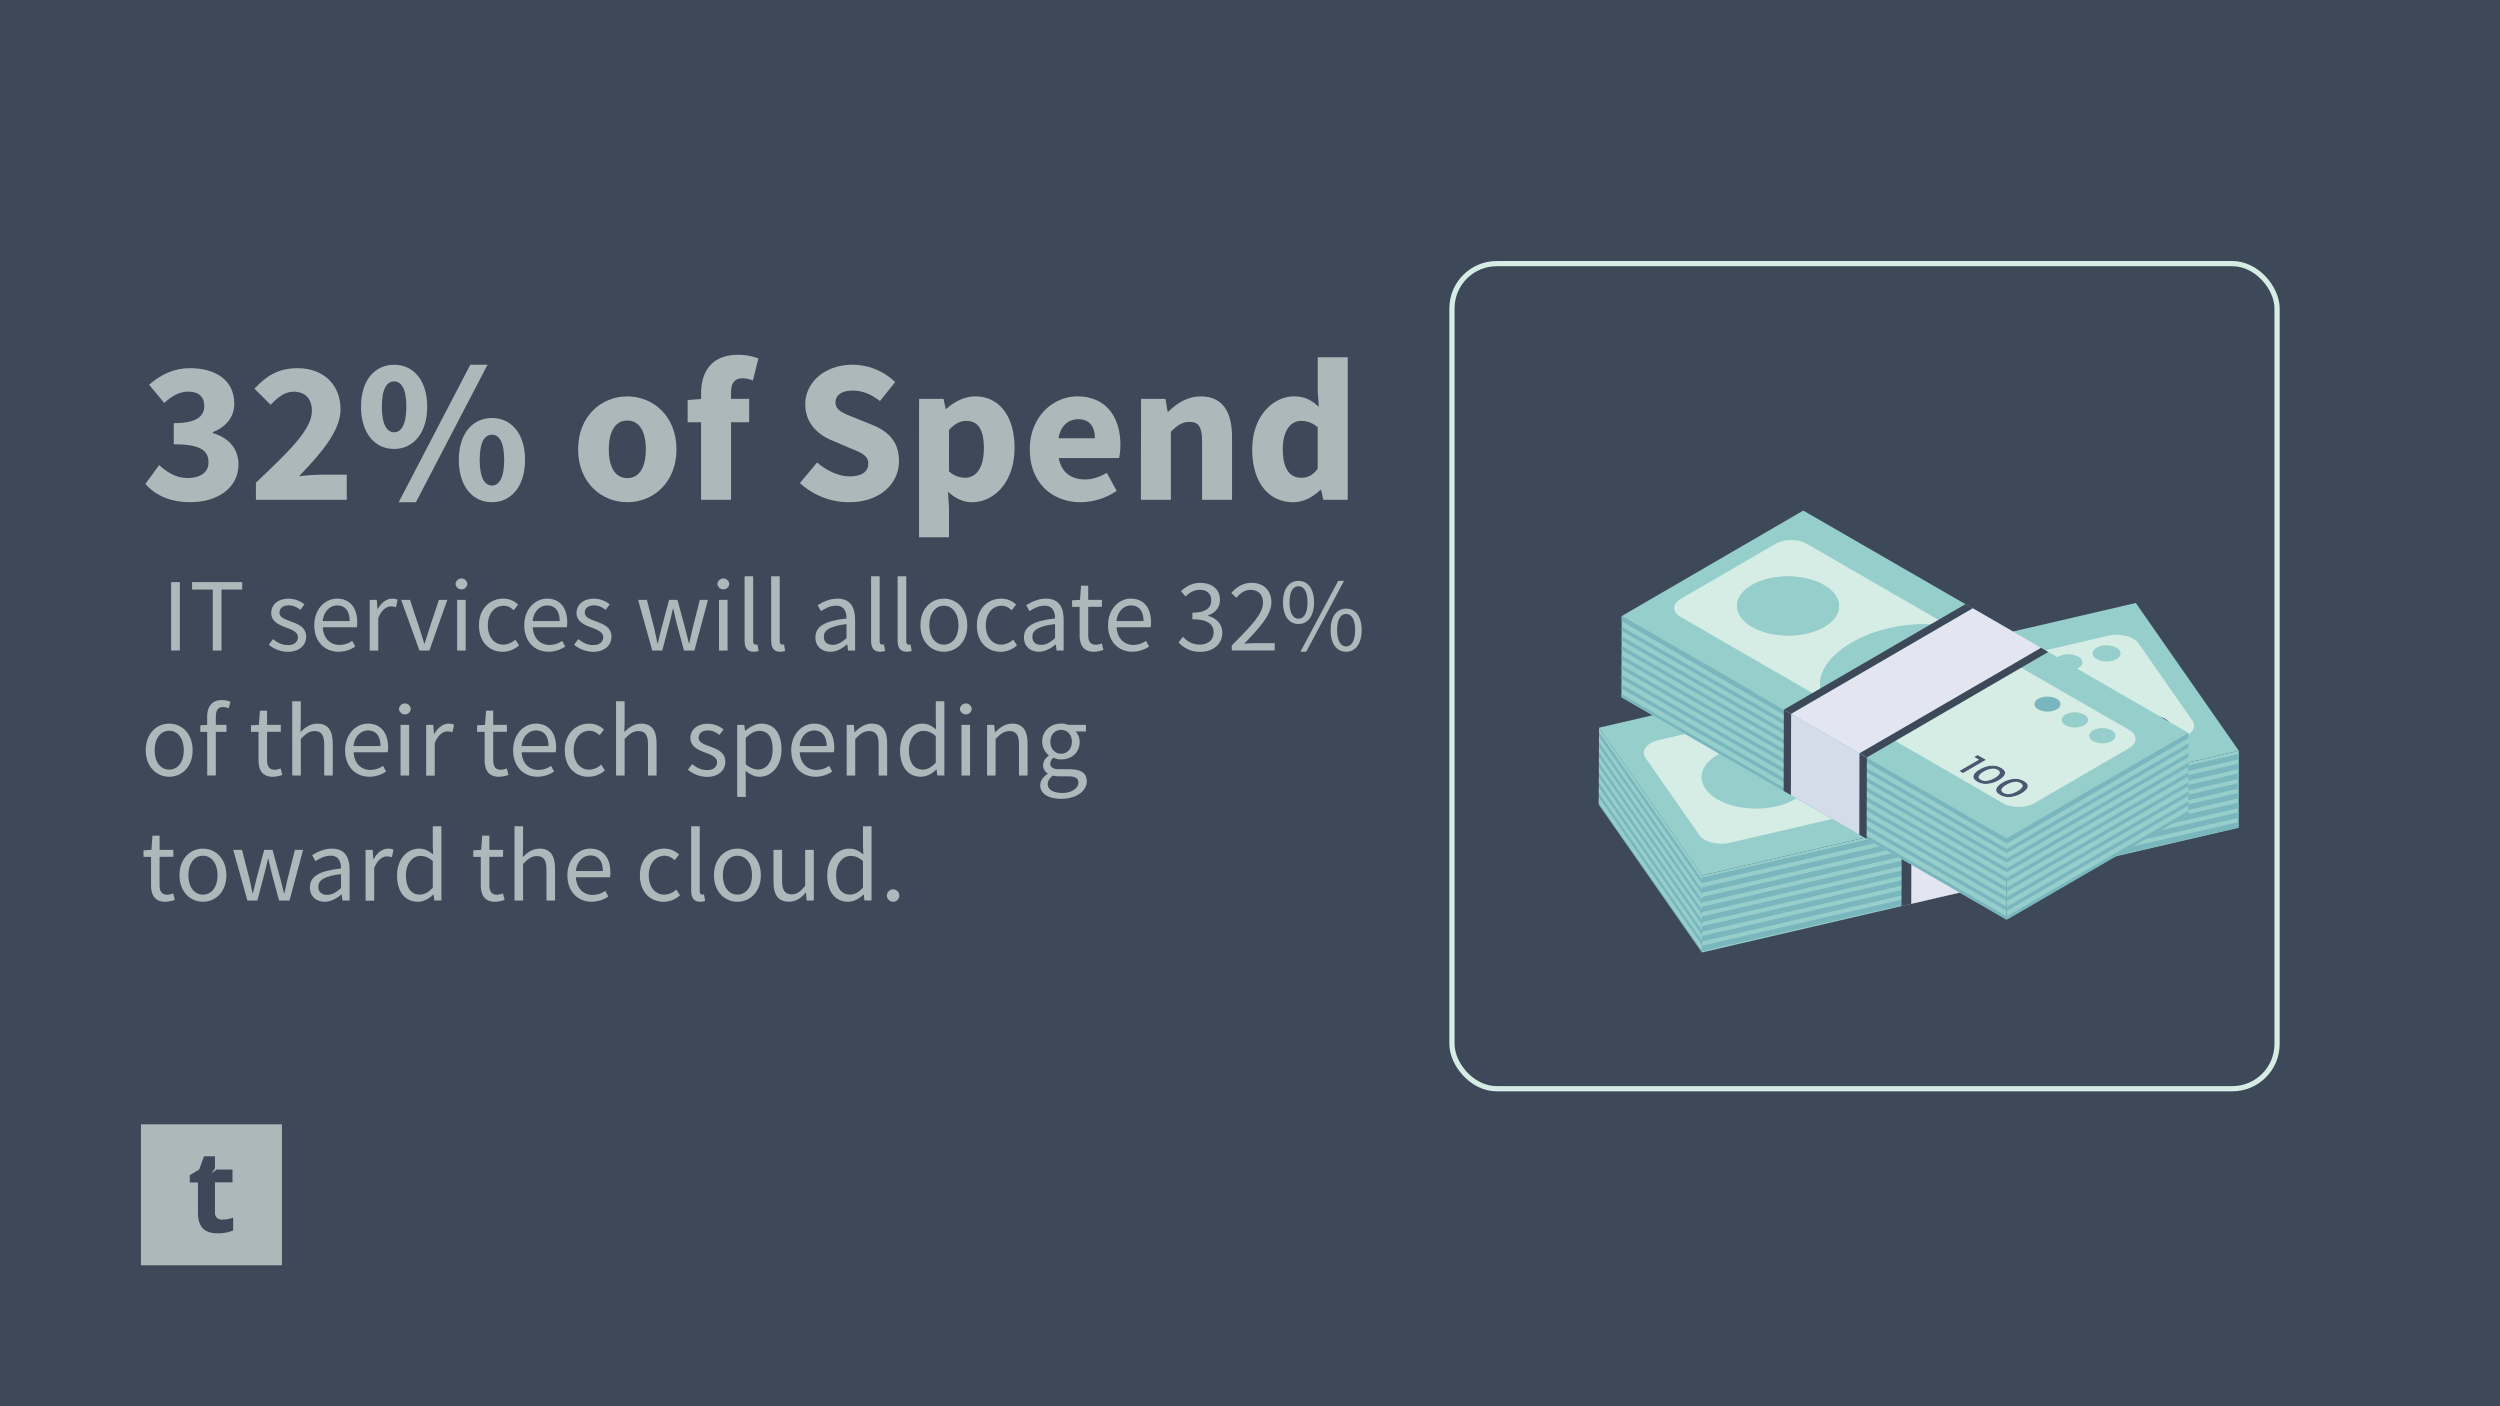 <?xml version="1.0" encoding="UTF-8"?>
<svg xmlns="http://www.w3.org/2000/svg" id="Layer_1" data-name="Layer 1" viewBox="0 0 1920 1080">
  <defs>
    <style>.cls-1,.cls-2{fill:#3d4959;}.cls-2{stroke:#d6ede5;stroke-miterlimit:10;stroke-width:4px;}.cls-3{fill:#acb9bb;}.cls-4{fill:#96cecb;}.cls-5{fill:#d6ede5;}.cls-6{fill:#424b61;}.cls-7{fill:#79b6be;}.cls-8{fill:#e3e6f0;}.cls-9{isolation:isolate;}.cls-10{fill:#d4dbe9;}.cls-11{fill:#4d5772;}</style>
  </defs>
  <rect class="cls-1" width="1920" height="1080"></rect>
  <rect class="cls-2" x="1115.11" y="202.46" width="633.68" height="633.68" rx="34.37"></rect>
  <path class="cls-3" d="M108.26,863.48V971.74H216.52V863.48ZM179.07,945a29.44,29.44,0,0,1-12,2.19q-7.86,0-11.46-4c-2.39-2.66-3.59-6.63-3.59-11.94V908.11h-6.27v-5.55l7.22-4.38L156.71,888h8.39v9.2l-2.67,4,3.83-3h12.3v9.85H165.1v23.17a5.11,5.11,0,0,0,1.57,4.13,6.17,6.17,0,0,0,4.15,1.33,28.49,28.49,0,0,0,8.25-1.5Z"></path>
  <path class="cls-3" d="M131.43,447.08h6.69v52.51h-6.69Z"></path>
  <path class="cls-3" d="M163.41,452.74H147.52v-5.66H186v5.66H170.09v46.85h-6.68Z"></path>
  <path class="cls-3" d="M206.43,495.15l3.25-4.33c3.37,2.72,6.8,4.61,11.48,4.61,5.1,0,7.64-2.73,7.64-6.05,0-4-4.59-5.77-8.9-7.37-5.45-2-11.59-4.67-11.59-11.23,0-6.22,5-11,13.41-11a19.71,19.71,0,0,1,12.09,4.37l-3.15,4.22c-2.68-2-5.43-3.46-8.87-3.46-4.89,0-7.16,2.61-7.16,5.57,0,3.7,4.23,5.11,8.64,6.75,5.6,2.11,11.85,4.4,11.85,11.8,0,6.31-5,11.56-14.18,11.56A23.31,23.31,0,0,1,206.43,495.15Z"></path>
  <path class="cls-3" d="M241.37,480.2c0-12.66,8.53-20.46,17.48-20.46,9.92,0,15.52,7.12,15.52,18.25a20.78,20.78,0,0,1-.31,3.74H247.87c.48,8.24,5.51,13.58,12.93,13.58a17,17,0,0,0,9.67-3.11l2.36,4.32a22.86,22.86,0,0,1-12.84,4C249.62,500.55,241.37,493,241.37,480.2ZM268.56,477c0-7.79-3.51-12-9.59-12-5.47,0-10.35,4.39-11.15,12Z"></path>
  <path class="cls-3" d="M283.94,460.7h5.43l.56,7.08h.22c2.71-4.93,6.68-8,11.06-8a9,9,0,0,1,4.15.8l-1.23,5.77a10.93,10.93,0,0,0-3.77-.64c-3.29,0-7.21,2.37-9.84,8.95v25h-6.58Z"></path>
  <path class="cls-3" d="M308.09,460.7h6.79l7.35,22.09c1.16,3.8,2.43,7.76,3.59,11.47h.32c1.16-3.71,2.42-7.67,3.59-11.47l7.35-22.09h6.45l-13.76,38.89h-7.65Z"></path>
  <path class="cls-3" d="M349.85,448.46a4.56,4.56,0,0,1,9.09,0,4.56,4.56,0,0,1-9.09,0Zm1.21,12.24h6.58v38.89h-6.58Z"></path>
  <path class="cls-3" d="M367.85,480.2c0-13,8.76-20.46,18.71-20.46a16.31,16.31,0,0,1,11.37,4.57l-3.36,4.35c-2.27-2.05-4.66-3.44-7.72-3.44-7,0-12.21,6.06-12.21,15s4.88,14.87,12,14.87a14,14,0,0,0,9.13-3.87l2.86,4.41a19,19,0,0,1-12.58,4.94C375.74,500.55,367.85,493.07,367.85,480.2Z"></path>
  <path class="cls-3" d="M402.64,480.2c0-12.66,8.54-20.46,17.49-20.46,9.92,0,15.52,7.12,15.52,18.25a20.78,20.78,0,0,1-.31,3.74H409.15c.47,8.24,5.51,13.58,12.92,13.58a17,17,0,0,0,9.68-3.11l2.35,4.32a22.86,22.86,0,0,1-12.84,4C410.9,500.55,402.64,493,402.64,480.2ZM429.83,477c0-7.79-3.5-12-9.59-12-5.46,0-10.35,4.39-11.15,12Z"></path>
  <path class="cls-3" d="M440.9,495.15l3.25-4.33c3.38,2.72,6.81,4.61,11.48,4.61,5.1,0,7.64-2.73,7.64-6.05,0-4-4.59-5.77-8.89-7.37-5.45-2-11.6-4.67-11.6-11.23,0-6.22,5-11,13.41-11a19.68,19.68,0,0,1,12.09,4.37l-3.14,4.22c-2.68-2-5.43-3.46-8.87-3.46-4.9,0-7.16,2.61-7.16,5.57,0,3.7,4.22,5.11,8.63,6.75,5.61,2.11,11.86,4.4,11.86,11.8,0,6.31-5,11.56-14.19,11.56A23.31,23.31,0,0,1,440.9,495.15Z"></path>
  <path class="cls-3" d="M490.09,460.7h6.72l5.78,22.46c.84,3.7,1.56,7.2,2.3,10.85h.32c.85-3.65,1.69-7.21,2.65-10.85l6-22.46h6.43l6.06,22.46c1,3.7,1.8,7.2,2.7,10.85h.32c.85-3.65,1.57-7.15,2.41-10.85l5.67-22.46h6.27l-10.43,38.89h-8l-5.61-20.9c-.94-3.68-1.68-7.26-2.62-11.2h-.32c-.85,3.94-1.63,7.62-2.67,11.3l-5.45,20.8h-7.7Z"></path>
  <path class="cls-3" d="M551,448.46a4.56,4.56,0,0,1,9.09,0,4.56,4.56,0,0,1-9.09,0Zm1.2,12.24h6.58v38.89h-6.58Z"></path>
  <path class="cls-3" d="M571.85,491.78V442.59h6.58v49.67c0,2,.88,2.81,1.84,2.81a5.67,5.67,0,0,0,1.44-.16l.89,5a10.75,10.75,0,0,1-3.79.61C573.88,500.55,571.85,497.4,571.85,491.78Z"></path>
  <path class="cls-3" d="M592.25,491.78V442.59h6.58v49.67c0,2,.88,2.81,1.84,2.81a5.75,5.75,0,0,0,1.44-.16l.89,5a10.75,10.75,0,0,1-3.79.61C594.28,500.55,592.25,497.4,592.25,491.78Z"></path>
  <path class="cls-3" d="M626.24,489.49c0-8.47,7.31-12.7,23.88-14.51,0-5-1.67-9.82-8-9.82-4.5,0-8.55,2.13-11.6,4.17l-2.58-4.51c3.58-2.35,9-5.08,15.28-5.08,9.49,0,13.5,6.31,13.5,16v23.86h-5.43l-.56-4.65h-.22c-3.7,3.08-8,5.61-12.86,5.61C631.12,500.55,626.24,496.51,626.24,489.49Zm23.88.61V479.3c-13,1.57-17.43,4.76-17.43,9.73,0,4.42,3,6.22,6.81,6.22S646.36,493.42,650.12,490.1Z"></path>
  <path class="cls-3" d="M669,491.78V442.59h6.58v49.67c0,2,.88,2.81,1.84,2.81a5.75,5.75,0,0,0,1.44-.16l.89,5a10.75,10.75,0,0,1-3.79.61C671,500.55,669,497.4,669,491.78Z"></path>
  <path class="cls-3" d="M689.37,491.78V442.59H696v49.67c0,2,.87,2.81,1.83,2.81a5.67,5.67,0,0,0,1.44-.16l.9,5a10.79,10.79,0,0,1-3.79.61C691.4,500.55,689.37,497.4,689.37,491.78Z"></path>
  <path class="cls-3" d="M706.88,480.2c0-13,8.49-20.46,18-20.46s18,7.48,18,20.46-8.49,20.35-18,20.35S706.88,493.07,706.88,480.2Zm29.24,0c0-8.92-4.53-15-11.22-15s-11.22,6.06-11.22,15,4.53,14.87,11.22,14.87S736.12,489.11,736.12,480.2Z"></path>
  <path class="cls-3" d="M750.24,480.2c0-13,8.76-20.46,18.71-20.46a16.31,16.31,0,0,1,11.37,4.57L777,468.66c-2.27-2.05-4.66-3.44-7.72-3.44-7,0-12.2,6.06-12.2,15s4.87,14.87,12,14.87a14.06,14.06,0,0,0,9.13-3.87l2.85,4.41a18.92,18.92,0,0,1-12.57,4.94C758.13,500.55,750.24,493.07,750.24,480.2Z"></path>
  <path class="cls-3" d="M786.4,489.49c0-8.47,7.31-12.7,23.88-14.51,0-5-1.67-9.82-8-9.82-4.49,0-8.54,2.13-11.59,4.17l-2.58-4.51c3.58-2.35,9-5.08,15.28-5.08,9.49,0,13.5,6.31,13.5,16v23.86h-5.43l-.56-4.65h-.22c-3.7,3.08-8,5.61-12.86,5.61C791.28,500.55,786.4,496.51,786.4,489.49Zm23.88.61V479.3c-13,1.57-17.44,4.76-17.44,9.73,0,4.42,3,6.22,6.82,6.22S806.52,493.42,810.28,490.1Z"></path>
  <path class="cls-3" d="M829.16,487.57V466.06h-5.79v-5l6.08-.38.8-10.9h5.49v10.9h10.54v5.36H835.74v21.62c0,4.75,1.53,7.51,6,7.51a12.76,12.76,0,0,0,4.43-1.05l1.28,5a23.53,23.53,0,0,1-7.22,1.44C832,500.55,829.16,495.3,829.16,487.57Z"></path>
  <path class="cls-3" d="M851,480.2c0-12.66,8.53-20.46,17.48-20.46,9.92,0,15.52,7.12,15.52,18.25a20.78,20.78,0,0,1-.31,3.74H857.54c.47,8.24,5.51,13.58,12.92,13.58a17,17,0,0,0,9.68-3.11l2.36,4.32a22.86,22.86,0,0,1-12.84,4C859.29,500.55,851,493,851,480.2ZM878.22,477c0-7.79-3.5-12-9.58-12-5.47,0-10.36,4.39-11.16,12Z"></path>
  <path class="cls-3" d="M905.15,493.35l3.31-4.29c3.07,3.18,7,6,13,6,6.2,0,10.59-3.62,10.59-9.35,0-6.06-4.17-10.12-16.28-10.12v-5.05c10.81,0,14.48-4.17,14.48-9.51,0-5-3.41-8.07-8.82-8.07-4.27,0-7.88,2.14-10.88,5.17L907,454c4-3.65,8.62-6.35,14.66-6.35,8.87,0,15.26,4.71,15.26,12.95,0,6.15-3.73,10.08-9.27,12.12V473c6.16,1.46,11.07,6,11.07,13,0,9.1-7.5,14.58-16.84,14.58A21.54,21.54,0,0,1,905.15,493.35Z"></path>
  <path class="cls-3" d="M946,495.69c15.34-15.28,24-24.47,24-32.77,0-5.82-3.17-9.95-9.68-9.95-4.27,0-7.94,2.7-10.85,6.11l-3.82-3.72c4.27-4.69,8.87-7.75,15.48-7.75,9.43,0,15.31,5.95,15.31,15,0,9.57-8.79,19.09-20.83,31.74,2.77-.22,5.94-.44,8.59-.44H979v5.66H946Z"></path>
  <path class="cls-3" d="M985.34,462.6c0-10.5,4.74-16.48,11.92-16.48s11.92,6,11.92,16.48-4.75,16.64-11.92,16.64S985.34,473.21,985.34,462.6Zm18.85,0c0-8.35-2.83-12.39-6.93-12.39s-6.93,4-6.93,12.39,2.83,12.56,6.93,12.56S1004.19,471,1004.19,462.6Zm23.54-16.48h4.44l-29,54.43h-4.45Zm-5.82,37.79c0-10.5,4.75-16.48,11.92-16.48s11.92,6,11.92,16.48-4.75,16.64-11.92,16.64S1021.91,494.51,1021.91,483.91Zm18.85,0c0-8.36-2.83-12.4-6.93-12.4s-6.93,4-6.93,12.4,2.83,12.56,6.93,12.56S1040.76,492.26,1040.76,483.91Z"></path>
  <path class="cls-3" d="M111.93,576.2c0-13,8.49-20.46,18-20.46s18,7.48,18,20.46-8.49,20.35-18,20.35S111.93,589.07,111.93,576.2Zm29.24,0c0-8.92-4.53-15-11.22-15s-11.22,6.06-11.22,15,4.53,14.87,11.22,14.87S141.17,585.11,141.17,576.2Z"></path>
  <path class="cls-3" d="M153.83,557.08l5.57-.38h14.52v5.36H153.83Zm5.28-6.52c0-7.9,3.59-12.93,11.39-12.93A17.2,17.2,0,0,1,177,539l-1.38,5a10.61,10.61,0,0,0-4.41-1c-3.67,0-5.47,2.56-5.47,7.58v45h-6.58Z"></path>
  <path class="cls-3" d="M198.53,583.57V562.06h-5.78v-5l6.08-.38.79-10.9h5.49v10.9h10.54v5.36H205.11v21.62c0,4.75,1.54,7.51,6,7.51a12.87,12.87,0,0,0,4.43-1.05l1.27,5a23.47,23.47,0,0,1-7.22,1.44C201.34,596.55,198.53,591.3,198.53,583.57Z"></path>
  <path class="cls-3" d="M224.42,538.59H231v15.59l-.24,8c3.63-3.52,7.58-6.44,12.91-6.44,8.2,0,11.88,5.29,11.88,15.21v24.64H249V571.8c0-7.24-2.19-10.34-7.34-10.34-4,0-6.73,2-10.63,6v28.16h-6.58Z"></path>
  <path class="cls-3" d="M265.05,576.2c0-12.66,8.53-20.46,17.48-20.46,9.92,0,15.52,7.12,15.52,18.25a20.78,20.78,0,0,1-.31,3.74H271.55c.48,8.24,5.51,13.58,12.93,13.58a17,17,0,0,0,9.67-3.11l2.36,4.32a22.86,22.86,0,0,1-12.84,4C273.3,596.55,265.05,589,265.05,576.2ZM292.24,573c0-7.79-3.51-12-9.59-12-5.47,0-10.35,4.39-11.15,12Z"></path>
  <path class="cls-3" d="M306.41,544.46a4.56,4.56,0,0,1,9.09,0,4.56,4.56,0,0,1-9.09,0Zm1.21,12.24h6.58v38.89h-6.58Z"></path>
  <path class="cls-3" d="M327.3,556.7h5.43l.56,7.08h.22c2.7-4.93,6.68-8,11.05-8a9,9,0,0,1,4.15.8l-1.22,5.77a10.94,10.94,0,0,0-3.78-.64c-3.28,0-7.21,2.37-9.83,9v25H327.3Z"></path>
  <path class="cls-3" d="M372.21,583.57V562.06h-5.79v-5l6.08-.38.79-10.9h5.5v10.9h10.53v5.36H378.79v21.62c0,4.75,1.53,7.51,6,7.51a12.82,12.82,0,0,0,4.43-1.05l1.27,5a23.4,23.4,0,0,1-7.21,1.44C375,596.55,372.21,591.3,372.21,583.57Z"></path>
  <path class="cls-3" d="M394.09,576.2c0-12.66,8.53-20.46,17.48-20.46,9.92,0,15.52,7.12,15.52,18.25a20.78,20.78,0,0,1-.31,3.74H400.59c.47,8.24,5.51,13.58,12.92,13.58a17,17,0,0,0,9.68-3.11l2.36,4.32a22.89,22.89,0,0,1-12.85,4C402.34,596.55,394.09,589,394.09,576.2ZM421.27,573c0-7.79-3.5-12-9.58-12-5.47,0-10.36,4.39-11.16,12Z"></path>
  <path class="cls-3" d="M433.77,576.2c0-13,8.76-20.46,18.71-20.46a16.31,16.31,0,0,1,11.37,4.57l-3.36,4.35c-2.27-2-4.66-3.44-7.72-3.44-7,0-12.21,6.06-12.21,15s4.88,14.87,12,14.87a14,14,0,0,0,9.13-3.87l2.86,4.41A19,19,0,0,1,452,596.55C441.66,596.55,433.77,589.07,433.77,576.2Z"></path>
  <path class="cls-3" d="M473.13,538.59h6.58v15.59l-.23,8c3.63-3.52,7.57-6.44,12.91-6.44,8.19,0,11.87,5.29,11.87,15.21v24.64h-6.58V571.8c0-7.24-2.19-10.34-7.33-10.34-4,0-6.73,2-10.64,6v28.16h-6.58Z"></path>
  <path class="cls-3" d="M528.34,591.15l3.25-4.33c3.38,2.72,6.81,4.61,11.48,4.61,5.1,0,7.64-2.73,7.64-6,0-4-4.59-5.77-8.89-7.37-5.45-2-11.6-4.67-11.6-11.23,0-6.22,5-11,13.41-11a19.68,19.68,0,0,1,12.09,4.37l-3.14,4.22c-2.68-2-5.43-3.46-8.87-3.46-4.9,0-7.16,2.61-7.16,5.57,0,3.7,4.23,5.11,8.63,6.75,5.61,2.11,11.86,4.4,11.86,11.8,0,6.31-5,11.56-14.19,11.56A23.36,23.36,0,0,1,528.34,591.15Z"></path>
  <path class="cls-3" d="M566.17,556.7h5.44l.55,4.49h.22c3.52-2.92,7.9-5.45,12.4-5.45,10.05,0,15.42,7.8,15.42,19.82,0,13.25-8,21-16.84,21-3.56,0-7.21-1.64-10.78-4.51l.17,6.79V612h-6.58Zm27.23,18.92c0-8.59-2.93-14.34-10.25-14.34-3.29,0-6.61,1.81-10.4,5.31V587c3.53,3,6.9,4,9.47,4C588.66,591,593.4,585.22,593.4,575.62Z"></path>
  <path class="cls-3" d="M607.68,576.2c0-12.66,8.53-20.46,17.48-20.46,9.92,0,15.52,7.12,15.52,18.25a20.87,20.87,0,0,1-.3,3.74H614.19c.47,8.24,5.51,13.58,12.92,13.58a17,17,0,0,0,9.68-3.11l2.35,4.32a22.86,22.86,0,0,1-12.84,4C615.94,596.55,607.68,589,607.68,576.2ZM634.87,573c0-7.79-3.51-12-9.59-12-5.46,0-10.35,4.39-11.15,12Z"></path>
  <path class="cls-3" d="M650.25,556.7h5.44l.55,5.61h.22c3.71-3.65,7.71-6.57,13-6.57,8.19,0,11.87,5.29,11.87,15.21v24.64H674.8V571.8c0-7.24-2.19-10.34-7.34-10.34-4,0-6.73,2-10.63,6v28.16h-6.58Z"></path>
  <path class="cls-3" d="M691.24,576.2c0-12.62,8-20.46,16.83-20.46,4.52,0,7.48,1.7,10.89,4.51l-.27-6.67v-15h6.58v57h-5.44l-.56-4.59h-.21c-3,3-7.17,5.55-11.8,5.55C697.54,596.55,691.24,589.16,691.24,576.2Zm27.45,9.51V565.32c-3.32-3-6.31-4-9.49-4-6.22,0-11.16,6-11.16,14.86,0,9.32,3.86,14.87,10.67,14.87C712.31,591,715.43,589.26,718.69,585.71Z"></path>
  <path class="cls-3" d="M737.21,544.46a4.56,4.56,0,0,1,9.09,0,4.56,4.56,0,0,1-9.09,0Zm1.2,12.24H745v38.89h-6.58Z"></path>
  <path class="cls-3" d="M758.09,556.7h5.44l.55,5.61h.22c3.71-3.65,7.71-6.57,13-6.57,8.2,0,11.88,5.29,11.88,15.21v24.64h-6.58V571.8c0-7.24-2.19-10.34-7.34-10.34-4,0-6.73,2-10.63,6v28.16h-6.58Z"></path>
  <path class="cls-3" d="M798.9,603.06c0-3.33,2.12-6.47,5.7-8.79V594a7.21,7.21,0,0,1-3.48-6.38c0-3.22,2.27-5.8,4.28-7.21V580a13.58,13.58,0,0,1-5-10.45c0-8.5,6.7-13.85,14.59-13.85a15.8,15.8,0,0,1,5.49,1H834v5.07h-8a11.2,11.2,0,0,1,3.17,8c0,8.33-6.29,13.48-14.24,13.48a13.76,13.76,0,0,1-5.8-1.32,5.71,5.71,0,0,0-2.47,4.6c0,2.47,1.6,4.22,6.81,4.22h7.57c9,0,13.58,2.84,13.58,9.29,0,7.22-7.64,13.45-19.66,13.45C805.47,613.49,798.9,609.76,798.9,603.06Zm29.31-2c0-3.59-2.73-4.82-7.84-4.82h-6.71a21.68,21.68,0,0,1-5-.59c-2.78,2-4,4.29-4,6.52,0,4.18,4.21,6.82,11.28,6.82C823.33,609,828.21,605.08,828.21,601Zm-5-31.43c0-5.65-3.68-9.08-8.26-9.08s-8.26,3.38-8.26,9.08,3.78,9.24,8.26,9.24S823.22,575.25,823.22,569.59Z"></path>
  <path class="cls-3" d="M116,679.57V658.06h-5.78v-5l6.08-.38.79-10.9h5.49v10.9h10.54v5.36H122.55v21.62c0,4.75,1.54,7.51,6,7.51a12.87,12.87,0,0,0,4.43-1.05l1.27,5a23.47,23.47,0,0,1-7.22,1.44C118.78,692.55,116,687.3,116,679.57Z"></path>
  <path class="cls-3" d="M137.85,672.2c0-13,8.49-20.46,18-20.46s18,7.48,18,20.46-8.48,20.35-18,20.35S137.85,685.07,137.85,672.2Zm29.24,0c0-8.92-4.53-15-11.22-15s-11.22,6.06-11.22,15,4.53,14.87,11.22,14.87S167.09,681.11,167.09,672.2Z"></path>
  <path class="cls-3" d="M179.14,652.7h6.72l5.77,22.46c.85,3.7,1.57,7.2,2.31,10.85h.32c.84-3.65,1.69-7.21,2.65-10.85l6-22.46h6.42l6.07,22.46c1,3.7,1.8,7.2,2.7,10.85h.32c.84-3.65,1.57-7.15,2.41-10.85l5.67-22.46h6.27l-10.44,38.89h-8l-5.61-20.9c-.94-3.68-1.68-7.26-2.63-11.2h-.32c-.84,3.94-1.62,7.62-2.66,11.3l-5.46,20.8H190Z"></path>
  <path class="cls-3" d="M238,681.49c0-8.47,7.31-12.7,23.89-14.51,0-5-1.68-9.82-8-9.82-4.5,0-8.55,2.13-11.6,4.17l-2.57-4.51c3.57-2.35,9-5.08,15.27-5.08,9.49,0,13.51,6.31,13.51,16v23.86H263l-.56-4.65h-.22c-3.7,3.08-8,5.61-12.86,5.61C242.9,692.55,238,688.51,238,681.49Zm23.89.61V671.3c-13,1.57-17.44,4.76-17.44,9.73,0,4.42,3,6.22,6.81,6.22S258.13,685.42,261.9,682.1Z"></path>
  <path class="cls-3" d="M280.74,652.7h5.44l.55,7.08H287c2.71-4.93,6.68-8,11.06-8a9,9,0,0,1,4.15.8l-1.23,5.77a10.89,10.89,0,0,0-3.77-.64c-3.29,0-7.21,2.37-9.84,9v25h-6.58Z"></path>
  <path class="cls-3" d="M304.93,672.2c0-12.62,8-20.46,16.82-20.46,4.53,0,7.49,1.7,10.9,4.51l-.28-6.67v-15H339v57h-5.44L333,687h-.22c-3,3-7.16,5.55-11.79,5.55C311.23,692.55,304.93,685.16,304.93,672.2Zm27.44,9.51V661.32c-3.31-3-6.3-4-9.48-4-6.22,0-11.16,6-11.16,14.86,0,9.32,3.86,14.87,10.67,14.87C326,687,329.11,685.26,332.37,681.71Z"></path>
  <path class="cls-3" d="M369.25,679.57V658.06h-5.78v-5l6.08-.38.79-10.9h5.49v10.9h10.54v5.36H375.83v21.62c0,4.75,1.54,7.51,6,7.51a12.87,12.87,0,0,0,4.43-1.05l1.27,5a23.47,23.47,0,0,1-7.22,1.44C372.06,692.55,369.25,687.3,369.25,679.57Z"></path>
  <path class="cls-3" d="M395.14,634.59h6.58v15.59l-.24,8c3.63-3.52,7.58-6.44,12.91-6.44,8.2,0,11.88,5.29,11.88,15.21v24.64h-6.58V667.8c0-7.24-2.19-10.34-7.34-10.34-4,0-6.73,2-10.63,6v28.16h-6.58Z"></path>
  <path class="cls-3" d="M435.77,672.2c0-12.66,8.53-20.46,17.48-20.46,9.92,0,15.52,7.12,15.52,18.25a20.78,20.78,0,0,1-.31,3.74H442.27c.48,8.24,5.51,13.58,12.93,13.58a17,17,0,0,0,9.67-3.11l2.36,4.32a22.86,22.86,0,0,1-12.84,4C444,692.55,435.77,685,435.77,672.2ZM463,669c0-7.79-3.5-12-9.58-12-5.47,0-10.35,4.39-11.15,12Z"></path>
  <path class="cls-3" d="M491.45,672.2c0-13,8.76-20.46,18.71-20.46a16.31,16.31,0,0,1,11.37,4.57l-3.36,4.35c-2.27-2-4.66-3.44-7.72-3.44-7,0-12.2,6.06-12.2,15s4.87,14.87,12,14.87a14.06,14.06,0,0,0,9.13-3.87l2.85,4.41a18.94,18.94,0,0,1-12.57,4.94C499.34,692.55,491.45,685.07,491.45,672.2Z"></path>
  <path class="cls-3" d="M530.82,683.78V634.59h6.58v49.67c0,2,.87,2.81,1.83,2.81a5.67,5.67,0,0,0,1.44-.16l.89,5a10.69,10.69,0,0,1-3.78.61C532.85,692.55,530.82,689.4,530.82,683.78Z"></path>
  <path class="cls-3" d="M548.33,672.2c0-13,8.48-20.46,18-20.46s18,7.48,18,20.46-8.49,20.35-18,20.35S548.33,685.07,548.33,672.2Zm29.24,0c0-8.92-4.53-15-11.22-15s-11.22,6.06-11.22,15,4.53,14.87,11.22,14.87S577.57,681.11,577.57,672.2Z"></path>
  <path class="cls-3" d="M594.05,677.34V652.7h6.58v23.79c0,7.25,2.19,10.35,7.34,10.35,4,0,6.73-2,10.41-6.56V652.7H625v38.89h-5.43L619,685.5h-.22c-3.6,4.25-7.48,7-12.82,7C597.73,692.55,594.05,687.26,594.05,677.34Z"></path>
  <path class="cls-3" d="M635.32,672.2c0-12.62,8-20.46,16.83-20.46,4.52,0,7.49,1.7,10.9,4.51l-.28-6.67v-15h6.58v57h-5.44l-.55-4.59h-.22c-3,3-7.17,5.55-11.8,5.55C641.62,692.55,635.32,685.16,635.32,672.2Zm27.45,9.51V661.32c-3.32-3-6.31-4-9.49-4-6.21,0-11.16,6-11.16,14.86,0,9.32,3.86,14.87,10.68,14.87C656.39,687,659.51,685.26,662.77,681.71Z"></path>
  <path class="cls-3" d="M681.14,687.57a4.77,4.77,0,1,1,4.76,5A4.81,4.81,0,0,1,681.14,687.57Z"></path>
  <path class="cls-3" d="M111.66,371.65l10.59-14.51c6.07,5.79,13.42,10,21.74,10,9.69,0,16.14-4.23,16.14-11.85,0-8.71-5.09-14.08-26.67-14.08V325c17.83,0,23.43-5.42,23.43-13.29,0-7-4.44-10.93-12.23-10.93-7.06,0-12.41,3.2-18.55,8.67l-11.62-14c9.14-7.85,19.12-12.7,31.2-12.7,20.61,0,34.23,9.78,34.23,27.22,0,10.22-5.86,17.55-16.54,22v.63c11.47,3.27,19.77,11.36,19.77,24.19,0,18.47-16.93,28.89-36.89,28.89C130.19,385.71,118.94,380,111.66,371.65Z"></path>
  <path class="cls-3" d="M196.55,370.67c25.25-23.87,43-40.82,43-55,0-9.59-5.33-14.88-14.06-14.88-7.06,0-12.66,4.85-17.63,10.09l-12.45-12.4c9.77-10.44,19-15.71,33.22-15.71,19.56,0,32.91,12.48,32.91,31.62,0,16.7-15.6,34.51-31.85,51.31,5.11-.57,12-1.14,16.62-1.14h20v19.31H196.55Z"></path>
  <path class="cls-3" d="M277.25,312.31c0-20.36,10.7-32.18,25.42-32.18S328.1,292,328.1,312.31s-10.7,32.5-25.43,32.5S277.25,332.74,277.25,312.31Zm34.83,0c0-14.46-4.25-19.37-9.41-19.37s-9.41,4.91-9.41,19.37S297.51,332,302.67,332,312.08,326.78,312.08,312.31Zm49.1-32.18h13.24l-55,105.58H306.2Zm-8.8,73.08c0-20.36,10.7-32.18,25.42-32.18s25.43,11.82,25.43,32.18-10.7,32.5-25.43,32.5S352.38,373.64,352.38,353.21Zm34.83,0c0-14.46-4.24-19.37-9.41-19.37s-9.41,4.91-9.41,19.37,4.25,19.69,9.41,19.69S387.21,367.68,387.21,353.21Z"></path>
  <path class="cls-3" d="M444,345.11c0-25.78,18.14-40.67,37.76-40.67s37.76,14.89,37.76,40.67-18.15,40.6-37.76,40.6S444,370.82,444,345.11Zm52,0c0-13.42-4.72-22.13-14.22-22.13s-14.22,8.71-14.22,22.13,4.72,22.07,14.22,22.07S496,358.52,496,345.11Z"></path>
  <path class="cls-3" d="M528.12,307.2l11.6-.88h35.63v18H528.12Zm10.31-4.9c0-16.36,7.59-29.8,28.52-29.8a44.69,44.69,0,0,1,15.46,2.76l-4.14,16.93a22.42,22.42,0,0,0-8-1.67c-5.6,0-8.84,3.09-8.84,11.12v82.2h-23Z"></path>
  <path class="cls-3" d="M614.32,371l13.22-15.8c7.24,6.31,16.64,10.65,25,10.65,9.61,0,14.31-3.79,14.31-9.83,0-6.42-5.79-8.47-14.68-12.13L639,338.24c-10.55-4.3-20.55-13-20.55-27.76,0-16.88,15.08-30.35,36.27-30.35a47.09,47.09,0,0,1,32.76,13.34L675.81,308c-6.71-5.14-13.09-8-21.14-8s-13,3.3-13,9.13c0,6.24,6.66,8.51,15.55,12.05l13,5.26c12.43,5,20.2,13.31,20.2,27.7,0,16.91-14.1,31.56-38.37,31.56A56.06,56.06,0,0,1,614.32,371Z"></path>
  <path class="cls-3" d="M705.86,306.32H724.6l1.66,7.63h.57c6.08-5.43,14-9.51,22.07-9.51,18.77,0,30.26,15.52,30.26,39.42,0,26.6-15.83,41.85-32.61,41.85-6.67,0-12.94-2.92-18.49-8.08l.77,12.26V412.6h-23Zm49.76,37.79c0-13.91-4.3-20.87-13.47-20.87-4.72,0-8.78,2.11-13.32,6.94V362a18.5,18.5,0,0,0,12.37,4.91C749.21,366.92,755.62,360.16,755.62,344.11Z"></path>
  <path class="cls-3" d="M790.89,345.11c0-25.15,17.94-40.67,36.57-40.67,22.08,0,33,16.05,33,37.21a52,52,0,0,1-1,10.15H813.14c2.06,11.25,9.76,16.41,20.11,16.41,5.86,0,11.14-1.78,16.76-5.08l7.6,13.85a50.48,50.48,0,0,1-27.51,8.73C808,385.71,790.89,370.77,790.89,345.11Zm50-8.5c0-8.52-3.71-14.66-12.88-14.66-7.26,0-13.52,4.87-15.08,14.66Z"></path>
  <path class="cls-3" d="M876.33,306.32h18.74l1.65,9.81h.57c6.53-6.26,14.34-11.69,24.91-11.69,16.86,0,24,11.9,24,31.27v48.13h-23V338.66c0-11.16-3-14.65-9.63-14.65-5.77,0-9.3,2.68-14.35,7.53v52.3h-23Z"></path>
  <path class="cls-3" d="M961.72,345.11c0-25.35,15.82-40.67,32.15-40.67,8.54,0,13.76,3.18,19,8.09l-.83-11.74V274.37h23V383.84h-18.74l-1.65-7.68h-.57c-5.48,5.47-13.14,9.55-20.62,9.55C974.16,385.71,961.72,370.42,961.72,345.11ZM1012,360V328.14a18.81,18.81,0,0,0-12.82-4.9c-7.44,0-14,6.87-14,21.61,0,15.22,5.26,22.07,14.15,22.07C1004.29,366.92,1008.24,365.06,1012,360Z"></path>
  <path class="cls-4" d="M1719.38,576.56l-412.22,95.77-79.09-113.46,412.23-95.78Z"></path>
  <path class="cls-5" d="M1673.67,567,1518,603.22c19.69-10.61,25.58-30.2,12.7-48.7a63.33,63.33,0,0,0-20.13-17.87,95,95,0,0,0-47.53-12.15l155.73-36.19c6.89-1.64,14.6-.55,19.59,2.27a13.74,13.74,0,0,1,4,3.53l41.36,59.23C1687.46,558.78,1683,564.86,1673.67,567Z"></path>
  <path class="cls-4" d="M1625.47,497.47a7.45,7.45,0,0,1,2.36,2c2.21,3.21-.42,6.82-6,8.09a16.7,16.7,0,0,1-11.56-1.35,7.15,7.15,0,0,1-2.37-2.09c-2.26-3.18.43-6.82,5.85-8.09A17,17,0,0,1,1625.47,497.47Z"></path>
  <path class="cls-6" d="M1643.8,567.52c-.74,1.71-2.81,3-6.16,3.78a15.6,15.6,0,0,1-9-.27,13.13,13.13,0,0,1-2.11-1,12.86,12.86,0,0,1-4.15-3.83c-1.63-2.27-2-4.28-1.31-6s2.81-3,6.22-3.74a15.11,15.11,0,0,1,8.94.23,12.38,12.38,0,0,1,2.24,1,12.19,12.19,0,0,1,4.08,3.82C1644.12,563.78,1644.54,565.75,1643.8,567.52Zm-7.61,1.67c2.07-.46,3.28-1.3,3.51-2.5s-.14-2.61-1.3-4.21a9.67,9.67,0,0,0-3.3-3.16c-.27-.15-.54-.29-.82-.42a8.51,8.51,0,0,0-5.54-.4c-2.08.46-3.23,1.33-3.56,2.54s.13,2.6,1.23,4.24a10.58,10.58,0,0,0,3.35,3.12,9.33,9.33,0,0,0,.83.43,8.32,8.32,0,0,0,5.6.36"></path>
  <path class="cls-6" d="M1611.9,560.43l9.95,14.35-4,.9-8.44-12.2-5,1.17-1.52-2.14Z"></path>
  <path class="cls-4" d="M1378.07,579.7a28.61,28.61,0,0,1,9.28,8.12c8.67,12.4-1.64,26.51-23.09,31.46-16,3.72-33.61,1.31-45.11-5.33a28.45,28.45,0,0,1-9.28-8.14c-8.67-12.41,1.7-26.48,23.09-31.47C1348.94,570.62,1366.56,573.06,1378.07,579.7Z"></path>
  <path class="cls-4" d="M1566.75,511.05a7.21,7.21,0,0,1,2.4,2.11c2.21,3.21-.42,6.82-6,8.09a16.7,16.7,0,0,1-11.56-1.35,7.15,7.15,0,0,1-2.37-2.09c-2.27-3.18.43-6.82,5.9-8.13A16.92,16.92,0,0,1,1566.75,511.05Z"></path>
  <path class="cls-4" d="M1596.09,504.26a7.43,7.43,0,0,1,2.4,2.11c2.27,3.18-.42,6.82-6,8.09a17,17,0,0,1-11.61-1.42,7.53,7.53,0,0,1-2.38-2c-2.21-3.21.43-6.82,6-8.09A16.69,16.69,0,0,1,1596.09,504.26Z"></path>
  <path class="cls-6" d="M1668.18,561.87c-.74,1.71-2.81,3-6.15,3.78a15.64,15.64,0,0,1-9-.27,13.29,13.29,0,0,1-6.32-4.84c-1.57-2.25-1.93-4.25-1.24-6s2.81-3,6.15-3.78a15.64,15.64,0,0,1,9,.27,14.64,14.64,0,0,1,2.19,1,12.06,12.06,0,0,1,4.07,3.78C1668.51,558.13,1668.92,560.1,1668.18,561.87Zm-7.61,1.67c2.08-.46,3.28-1.3,3.51-2.5s-.13-2.61-1.3-4.22a10.12,10.12,0,0,0-3.3-3.16c-.26-.15-.53-.28-.81-.41a8.32,8.32,0,0,0-5.55-.4c-2.07.46-3.34,1.33-3.56,2.54s.07,2.64,1.18,4.21a11.07,11.07,0,0,0,3.37,3.13,8.62,8.62,0,0,0,.8.41,8.43,8.43,0,0,0,5.66.4"></path>
  <path class="cls-5" d="M1436.8,598.8A95.58,95.58,0,0,0,1484.38,611L1328.69,647.2c-6.94,1.62-14.6.55-19.6-2.34a12.5,12.5,0,0,1-4-3.52l-41.31-59.24c-3.73-5.41.74-11.5,10-13.67l155.71-36.17c-19.71,10.6-25.73,30.22-12.84,48.74C1421.51,588,1428.52,594,1436.8,598.8Zm-72.54,20.48c21.45-4.95,31.76-19.06,23.09-31.46a28.61,28.61,0,0,0-9.28-8.12c-11.51-6.64-29.13-9.08-45.11-5.36-21.39,5-31.76,19.06-23.09,31.47a28.45,28.45,0,0,0,9.28,8.14c11.5,6.64,29.15,9,45.11,5.33"></path>
  <path class="cls-4" d="M1719.4,576.58l-.16,59.15L1307,731.52l.17-59.15Z"></path>
  <path class="cls-7" d="M1719.29,616.34l-412.21,95v4.24l412.21-95Z"></path>
  <path class="cls-7" d="M1719.31,608.86l-412.21,95v4.25l412.21-95Z"></path>
  <path class="cls-7" d="M1719.4,578.94l-412.21,95,0,4.24,412.22-95Z"></path>
  <path class="cls-7" d="M1719.35,593.9l-412.21,95v4.25l412.21-95Z"></path>
  <path class="cls-7" d="M1719.33,601.38l-412.21,95v4.25l412.21-95Z"></path>
  <path class="cls-7" d="M1719.25,631.29l-412.21,95v4.25l412.21-95Z"></path>
  <path class="cls-7" d="M1719.38,586.42l-412.22,95v4.25l412.21-95Z"></path>
  <path class="cls-7" d="M1719.27,623.82l-412.21,95v4.25l412.21-95Z"></path>
  <path class="cls-1" d="M1460.53,636.74l-.17,59.14,59.14-13.74.17-59.14Z"></path>
  <path class="cls-8" d="M1468,635l-.17,59.15L1527,680.4l.17-59.15Z"></path>
  <path class="cls-7" d="M1307.19,672.37l-.17,59.15-79.14-113.47.17-59.15Z"></path>
  <g class="cls-9">
    <path class="cls-4" d="M1680.66,562.84l-.18,62.38-139.44,81,.18-62.39Z"></path>
    <path class="cls-4" d="M1541.22,643.87l-.18,62.39L1245.31,535.51l.17-62.39Z"></path>
    <path class="cls-7" d="M1245.39,506.63l295.74,170.66V674.1L1245.4,503.44Z"></path>
    <path class="cls-7" d="M1245.41,499.25,1541.15,669.9v-3.19L1245.42,496.05Z"></path>
    <path class="cls-7" d="M1541.22,643.87,1245.48,473.12v4l295.74,170.66Z"></path>
    <path class="cls-7" d="M1245.31,535.51,1541,706.25v-2.61L1245.31,533Z"></path>
    <path class="cls-7" d="M1245.35,521.4l295.73,170.66v-3.19L1245.35,518.21Z"></path>
    <path class="cls-7" d="M1245.32,528.78l295.74,170.67v-3.2L1245.33,525.6Z"></path>
    <path class="cls-7" d="M1245.37,514l295.74,170.66v-3.2L1245.38,510.83Z"></path>
    <path class="cls-7" d="M1541.2,651.94,1245.46,481.28v3.2l295.74,170.65Z"></path>
    <path class="cls-7" d="M1245.44,488.67v3.19l295.74,170.66v-3.19Z"></path>
    <path class="cls-10" d="M1428.12,578.57l-.18,62.39-52.56-30.35.17-62.39Z"></path>
    <path class="cls-1" d="M1370,545l-.17,62.39,5.57,3.22.17-62.39Z"></path>
    <path class="cls-1" d="M1428.13,578.57,1428,641l5.57,3.22.18-62.39Z"></path>
    <path class="cls-4" d="M1680.66,562.84l-139.44,81L1245.48,473.12l139.44-81Z"></path>
  </g>
  <g class="cls-9">
    <path class="cls-5" d="M1534.32,591.21c1.52.88,2,1.85,1.42,2.95s-1.72,2.2-3.71,3.36a16.57,16.57,0,0,1-5.83,2.19,7.33,7.33,0,0,1-5-.85c-1.47-.84-2-1.81-1.48-2.91a8.79,8.79,0,0,1,3.71-3.42,16.67,16.67,0,0,1,5.84-2.13A7.54,7.54,0,0,1,1534.32,591.21Z"></path>
    <path class="cls-11" d="M1539.8,594.32c-.47,1.66-2,3.32-4.79,4.92a20.39,20.39,0,0,1-8.48,2.79,13,13,0,0,1-8-1.66c-2.39-1.38-3.37-3-2.9-4.61s2-3.26,4.85-4.89a20.66,20.66,0,0,1,8.42-2.82,13,13,0,0,1,7.91,1.69C1539.3,591.15,1540.28,592.66,1539.8,594.32Zm-13.6,5.39a16.57,16.57,0,0,0,5.83-2.19c2-1.16,3.23-2.26,3.71-3.36s.1-2.07-1.42-2.95a7.54,7.54,0,0,0-5.09-.81,16.67,16.67,0,0,0-5.84,2.13,8.79,8.79,0,0,0-3.71,3.42c-.48,1.1,0,2.07,1.48,2.91a7.33,7.33,0,0,0,5,.85"></path>
    <path class="cls-5" d="M1551.8,601.31c3.34,1.92,1,4.38-2.29,6.3s-7.52,3.29-10.87,1.35-1.09-4.4,2.24-6.33a16.79,16.79,0,0,1,5.83-2.14A7.46,7.46,0,0,1,1551.8,601.31Z"></path>
    <path class="cls-11" d="M1552.5,609.33c-5,2.9-11.31,4.1-16.45,1.13s-3.17-6.52,2-9.5a20.8,20.8,0,0,1,8.43-2.82,13,13,0,0,1,7.91,1.7C1559.45,602.79,1557.58,606.38,1552.5,609.33Zm-8.82.47a16.57,16.57,0,0,0,5.83-2.19c3.31-1.93,5.63-4.38,2.29-6.3a7.46,7.46,0,0,0-5.09-.82,16.79,16.79,0,0,0-5.83,2.14c-3.33,1.93-5.55,4.42-2.24,6.33a7.27,7.27,0,0,0,5,.84"></path>
  </g>
  <path class="cls-4" d="M1621.71,560.93c4,2.29,4,6,0,8.28a15.72,15.72,0,0,1-14.29,0c-4-2.29-4-6,0-8.28A15.78,15.78,0,0,1,1621.71,560.93Z"></path>
  <path class="cls-7" d="M1579.63,536.64c3.91,2.26,3.93,6,0,8.24a15.74,15.74,0,0,1-14.24,0c-4-2.29-4-6,0-8.28A15.7,15.7,0,0,1,1579.63,536.64Z"></path>
  <path class="cls-4" d="M1600.65,548.77c4,2.29,4,6,0,8.28a15.7,15.7,0,0,1-14.28,0c-3.91-2.26-3.94-6,0-8.25A15.74,15.74,0,0,1,1600.65,548.77Z"></path>
  <path class="cls-11" d="M1525.24,583.53l-17.64,10.26-2.88-1.66,15-8.72-3.58-2.07,2.64-1.54Z"></path>
  <g class="cls-9">
    <path class="cls-5" d="M1499.22,482.09c-23.07-5.9-54.43-1.69-77.15,11.51s-29.9,31.38-19.63,44.72l-111.61-64.43c-6.62-3.83-6.71-10.07-.07-13.92l72.82-42.32c6.63-3.86,17.4-3.83,24,0Zm-153.63-.65c15.36,8.87,40.15,8.87,55.42,0s15.18-23.23-.18-32.1-40.16-8.87-55.42,0-15.19,23.23.18,32.1"></path>
    <path class="cls-4" d="M1400.83,449.34c15.36,8.87,15.44,23.23.18,32.1s-40.06,8.87-55.42,0-15.45-23.23-.18-32.1S1385.46,440.47,1400.83,449.34Z"></path>
    <path class="cls-4" d="M1513.61,487.77a33.33,33.33,0,0,1,9.88,8.33c10.28,13.36,3.12,31.54-19.6,44.74s-54.08,17.42-77.16,11.5a57,57,0,0,1-14.42-5.7,33.13,33.13,0,0,1-9.87-8.32c-10.26-13.34-3.13-31.49,19.63-44.72s54.08-17.41,77.15-11.51A57.3,57.3,0,0,1,1513.61,487.77Z"></path>
    <path class="cls-5" d="M1635.08,560.53c6.67,3.85,6.76,10.09.13,14l-72.82,42.31c-6.64,3.86-17.41,3.83-24.08,0l-111.58-64.42c23.08,5.92,54.4,1.73,77.16-11.5s29.88-31.38,19.6-44.74ZM1544,612.12a20.48,20.48,0,0,0,8.48-2.79c5.08-3,7-6.54,1.84-9.49a13,13,0,0,0-7.91-1.7A20.8,20.8,0,0,0,1538,601c-5.12,3-7.08,6.54-2,9.5a13,13,0,0,0,8,1.66M1526.53,602a20.39,20.39,0,0,0,8.48-2.79c2.75-1.6,4.32-3.26,4.79-4.92s-.5-3.17-3-4.58a13,13,0,0,0-7.91-1.69,20.66,20.66,0,0,0-8.42,2.82c-2.81,1.63-4.42,3.26-4.85,4.89s.51,3.23,2.9,4.61a13,13,0,0,0,8,1.66m80.94-32.82a15.72,15.72,0,0,0,14.29,0c3.93-2.29,3.91-6,0-8.28a15.78,15.78,0,0,0-14.29,0c-3.93,2.29-3.91,6,0,8.28m-42.08-24.29a15.74,15.74,0,0,0,14.24,0c3.93-2.28,3.91-6,0-8.24a15.7,15.7,0,0,0-14.28,0c-3.94,2.29-3.92,6,0,8.28m21,3.88c-3.94,2.29-3.91,6,0,8.25a15.72,15.72,0,0,0,14.29,0c3.94-2.29,3.92-6,0-8.28a15.74,15.74,0,0,0-14.24,0m-78.81,45,17.64-10.26-6.46-3.73-2.64,1.54,3.58,2.07-15,8.72Z"></path>
  </g>
  <path class="cls-8" d="M1567.56,497.53l-139.44,81-52.57-30.35L1515,467.16Z"></path>
  <path class="cls-1" d="M1509.42,464,1370,545l5.57,3.22L1515,467.16Z"></path>
  <path class="cls-1" d="M1573.05,500.71l-5.5-3.18-139.43,81,5.58,3.22Z"></path>
  <path class="cls-7" d="M1680.75,596.35l-139.43,80.94V674.1l139.43-81Z"></path>
  <path class="cls-7" d="M1680.73,589,1541.29,669.9v-3.18l139.43-81Z"></path>
  <path class="cls-7" d="M1541.22,643.87l139.44-81v4l-139.44,81Z"></path>
  <path class="cls-7" d="M1680.84,625.23l-139.44,81v-2.61l139.44-80.94Z"></path>
  <path class="cls-7" d="M1680.8,611.12l-139.44,80.94v-3.19l139.44-80.94Z"></path>
  <path class="cls-7" d="M1680.82,618.5l-139.44,81v-3.2l139.44-80.94Z"></path>
  <path class="cls-7" d="M1680.77,603.73l-139.43,80.95v-3.2l139.44-80.94Z"></path>
  <path class="cls-7" d="M1541.24,651.94,1680.68,571v3.19l-139.44,80.94Z"></path>
  <path class="cls-7" d="M1680.7,578.38v3.19l-139.44,80.95v-3.19Z"></path>
  <path class="cls-4" d="M1307.06,717.88l-79.14-113.29V609l79.14,113.29Z"></path>
  <path class="cls-4" d="M1307.17,678.89,1228,565.59V570l79.14,113.29Z"></path>
  <path class="cls-4" d="M1307.08,710.08l-79.14-113.29v4.43l79.14,113.29Z"></path>
  <path class="cls-4" d="M1307.19,672.37,1228.05,558.9v3.33l79.14,113.29Z"></path>
  <path class="cls-4" d="M1307.11,702.28,1228,589l0,4.43,79.14,113.29Z"></path>
  <path class="cls-4" d="M1307.13,694.48,1228,581.19v4.43l79.14,113.29Z"></path>
  <path class="cls-4" d="M1307.15,686.68,1228,573.39v4.44l79.14,113.28Z"></path>
  <path class="cls-4" d="M1307,725.67,1227.9,612.39v4.43L1307,730.11Z"></path>
</svg>
